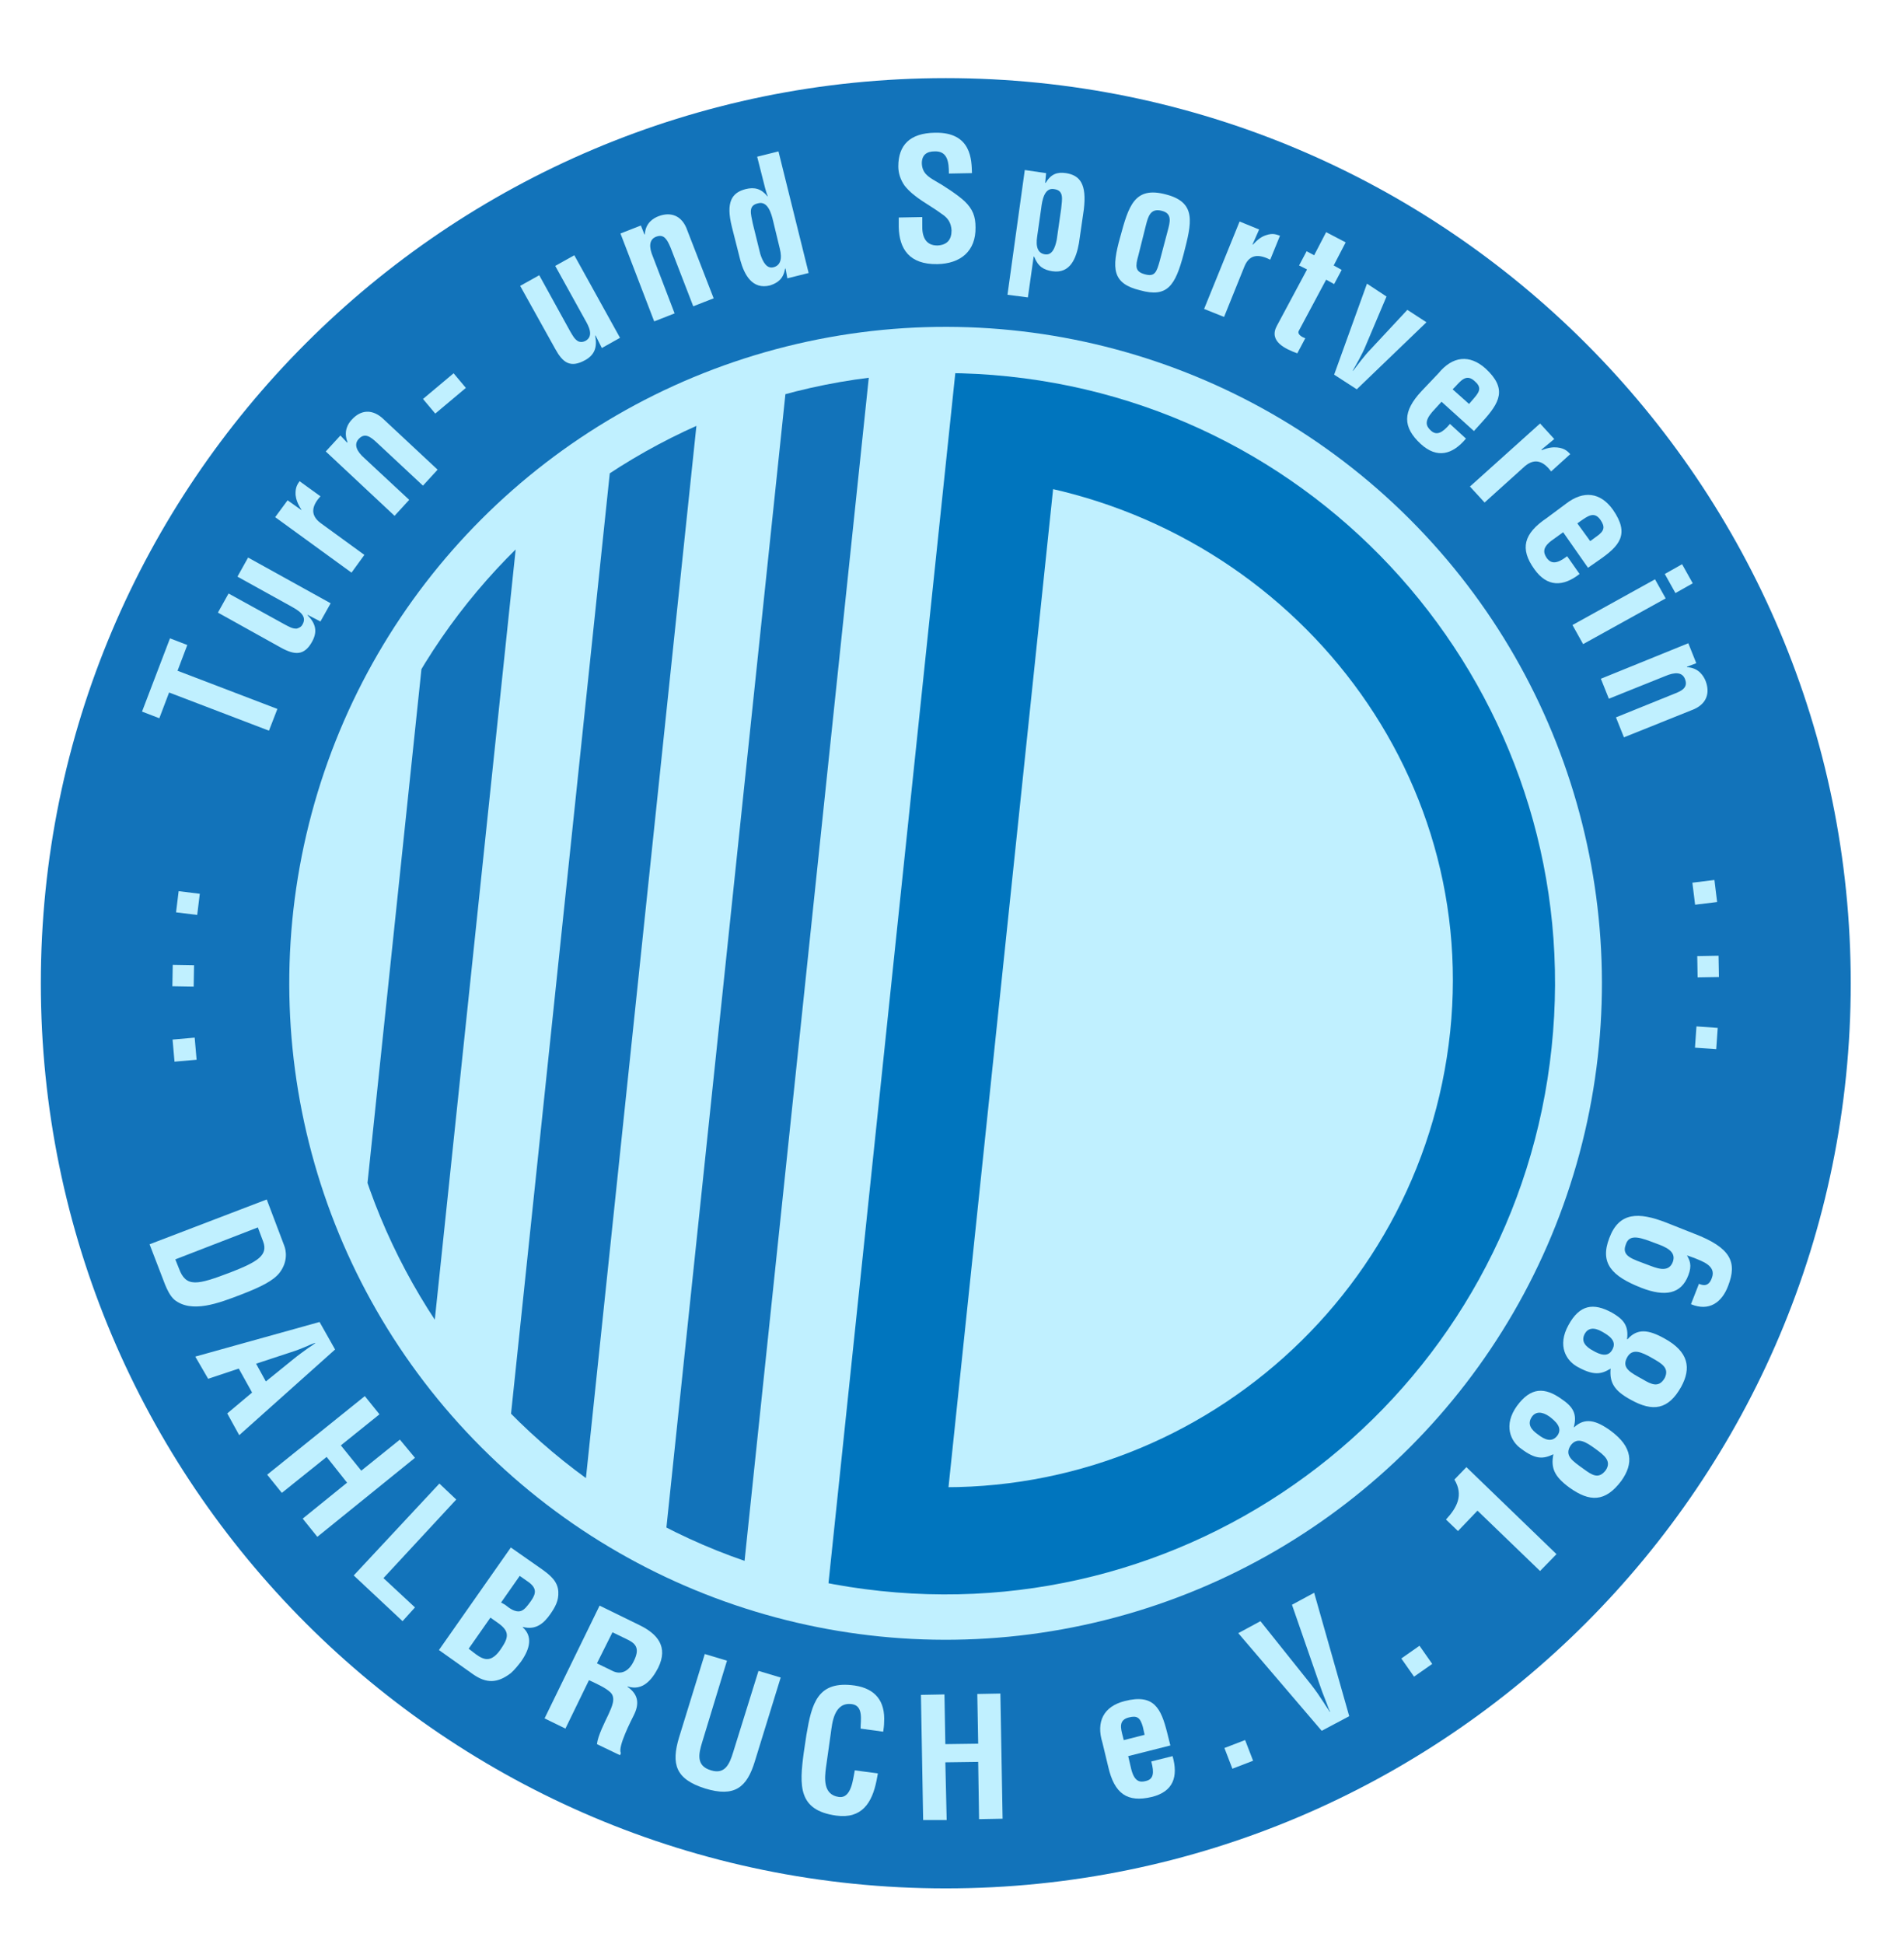 <?xml version="1.0" encoding="utf-8"?>
<!-- Generator: $$$/GeneralStr/196=Adobe Illustrator 27.6.0, SVG Export Plug-In . SVG Version: 6.00 Build 0)  -->
<svg version="1.1" xmlns="http://www.w3.org/2000/svg" xmlns:xlink="http://www.w3.org/1999/xlink" x="0px" y="0px"
	 viewBox="0 0 429 438" style="enable-background:new 0 0 429 438;" xml:space="preserve">
<style type="text/css">
	.st0{fill:#00963F;}
	.st1{fill:#1273BA;}
	.st2{fill:#c0f0ff;}

		.st3{clip-path:url(#SVGID_00000105408123559365079310000000364231873465829543_);fill-rule:evenodd;clip-rule:evenodd;fill:none;stroke:#1273BA;stroke-width:18.297;stroke-miterlimit:3.864;}

		.st4{clip-path:url(#SVGID_00000105408123559365079310000000364231873465829543_);fill-rule:evenodd;clip-rule:evenodd;fill:none;stroke:#0075BE;stroke-width:24.64;stroke-miterlimit:3.864;}
	.st5{fill-rule:evenodd;clip-rule:evenodd;fill:#c0f0ff;}
</style>
<symbol  id="Bush_Left" viewBox="-43.3 -24.3 86.6 48.6">
	<g>
		<g>
			<path class="st0" d="M-33.9-3.5C-25.6,5.4-20.7,18-20.7,18C-24.1,7.5-28.2,2.3-34.9-6.2L-33.9-3.5z"/>
			<path class="st0" d="M-30.5,3.2c0.3,2.3,2.4,11.4,2.4,11.4L-30.3,9c-0.5-2.9,0.8-5.6,0.4-8L-30.5,3.2z"/>
			<path class="st0" d="M-27.7,8.6c0.3,2.3,1.7,9.8,1.7,9.8l-0.5-3.8c0-2.4-0.2-5.7-0.5-8.1L-27.7,8.6z"/>
			<path class="st0" d="M-24.2,13.4c0.2,1.4,3.1,6.6,3.1,6.6l-2.2-2.9c0-1.5-0.2-3.5-0.4-5L-24.2,13.4z"/>
			<path class="st0" d="M-21.2,18.1c0.6,1.2,2.8,6.2,2.8,6.2l-1.3-3.5c-0.3-1.3-1-3-1.6-4.3L-21.2,18.1z"/>
			<path class="st0" d="M-26,10.3c0.3,2.3,1.7,9.8,1.7,9.8l-1.2-4.8c0-2.4,0.4-4.7,0.1-7.1L-26,10.3z"/>
			<path class="st0" d="M-24.5,3.5c1.4,0.9,6.5,3.4,6.5,3.4l-3.3-2.2c-1.8-1.2-5.3-0.6-6.8-1.5L-24.5,3.5z"/>
			<path class="st0" d="M-21.9,6.9c1.9,1.3,6.1,5.1,6.1,5.1l-3.2-2.1c-2.2-1.1-5.1-2.7-7.1-4L-21.9,6.9z"/>
			<path class="st0" d="M-21.8,13.1c1,0.9,3.9,6.2,3.9,6.2l-1.3-3.4c-1.2-0.8-2.8-2-3.9-3L-21.8,13.1z"/>
			<path class="st0" d="M-23.3,9.5c1.6,1,6,5.9,6,5.9l-2.6-3.9c-1.8-0.9-3.5-1.2-5.1-2.2L-23.3,9.5z"/>
			<path class="st0" d="M-33,0.4c0.3,2.3,1.6,12.7,1.6,12.7l-1.4-6.9c-0.5-2.9,0.8-5.6,0.4-8L-33,0.4z"/>
			<path class="st0" d="M-35-1.3c0.3,2.3,1.6,12.7,1.6,12.7l-1.4-6.9c-0.5-2.9,0.8-5.6,0.4-8L-35-1.3z"/>
			<path class="st0" d="M-29.4-0.6c1.5,0.6,10.2,4.3,10.2,4.3L-24,0.6c-1.9-0.8-5.4-0.5-7-1.1L-29.4-0.6z"/>
			<path class="st0" d="M-30-3.3c1.7,0.7,9.7,4.1,9.7,4.1L-25.4-2C-27.5-3-30-2.2-31.8-3L-30-3.3z"/>
		</g>
		<g>
			<path class="st0" d="M-41.1-9.8c17.3-2.8,35.8-10.6,35.8-10.6c-13.5,6.7-22.8,8.7-38,12.1L-41.1-9.8z"/>
			<path class="st0" d="M-29.9-13.6c2.4-1.7,13.1-8,13.1-8l-7.5,3.4c-3.2,2.1-4.2,4.9-6.8,6.7L-29.9-13.6z"/>
			<path class="st0" d="M-21.8-16.4c2.4-1.7,10.9-7,10.9-7l-4.1,2.8c-2.2,2-5.5,4.5-8,6.3L-21.8-16.4z"/>
			<path class="st0" d="M-13.5-18.5c1.5-1,9.4-3.7,9.4-3.7L-9.2-21c-1.4,1.2-3.4,2.8-5,3.8L-13.5-18.5z"/>
			<path class="st0" d="M-5.9-20.7c1.7-0.6,8.8-3.6,8.8-3.6l-4.6,2.2c-1.5,0.9-3.8,1.9-5.7,2.6L-5.9-20.7z"/>
			<path class="st0" d="M-18.4-17c2.4-1.7,10.9-7,10.9-7l-5.7,3.3c-2.2,2-3.8,4-6.4,5.8L-18.4-17z"/>
			<path class="st0" d="M-22.9-10.7c2.4,0,10.3,0.7,10.3,0.7l-5.7,0c-3,0-6.5-2.3-9-2.3L-22.9-10.7z"/>
			<path class="st0" d="M-16.9-12c3.3,0,11.4-0.9,11.4-0.9l-5.5,0.1c-3.4-0.3-8.1-0.5-11.5-0.4L-16.9-12z"/>
			<path class="st0" d="M-11.2-17c2-0.2,9.9-3,9.9-3l-4.5,2.1c-2.1,0-5,0.2-7.1,0.4L-11.2-17z"/>
			<path class="st0" d="M-16.1-14.9c2.7,0,12-1.6,12-1.6l-6.5,1.8c-2.8-0.3-4.9-0.9-7.7-0.9L-16.1-14.9z"/>
			<path class="st0" d="M-35.2-12.6c2.4-1.7,13.4-9.5,13.4-9.5l-7.8,4.8c-3.2,2.1-4.2,4.9-6.8,6.7L-35.2-12.6z"/>
			<path class="st0" d="M-38.9-12.3c2.4-1.7,13.4-9.5,13.4-9.5l-7.8,4.8c-3.2,2.1-4.2,4.9-6.8,6.7L-38.9-12.3z"/>
			<path class="st0" d="M-32-10c2.3,0.3,15.2,1.9,15.2,1.9l-8.2,0c-2.9-0.3-6.4-2.5-8.8-2.8L-32-10z"/>
			<path class="st0" d="M-35.2-8c2.6,0.3,14.5,1.8,14.5,1.8l-8.2-0.5C-32.2-7-34.2-8.9-37-9.2L-35.2-8z"/>
		</g>
		<g>
			<path class="st0" d="M-20-4.8c13.5-2,27.7-7.1,27.7-7.1C-2.8-7.2-10-5.7-21.9-3.3L-20-4.8z"/>
			<path class="st0" d="M-11.4-7c1.9-1.2,10.2-5.6,10.2-5.6L-7-10.3c-2.5,1.5-3.3,3.4-5.3,4.7L-11.4-7z"/>
			<path class="st0" d="M-5.1-9c1.9-1.2,8.5-5,8.5-5l-3.2,2C-1.5-10.7-4.1-8.9-6-7.6L-5.1-9z"/>
			<path class="st0" d="M1.3-10.5c1.2-0.7,7.3-2.6,7.3-2.6l-4,0.9c-1.1,0.8-2.6,1.9-3.9,2.7L1.3-10.5z"/>
			<path class="st0" d="M7.3-12.1c1.4-0.4,6.8-2.5,6.8-2.5l-3.6,1.5c-1.2,0.6-3,1.4-4.4,1.8L7.3-12.1z"/>
			<path class="st0" d="M-2.5-9.5c1.9-1.2,8.5-5,8.5-5l-4.5,2.3c-1.7,1.4-3,2.8-5,4.1L-2.5-9.5z"/>
			<path class="st0" d="M-6-5c1.8,0,8,0.5,8,0.5l-4.5,0c-2.4,0-5-1.6-7-1.7L-6-5z"/>
			<path class="st0" d="M-1.3-5.9c2.5,0,8.9-0.6,8.9-0.6l-4.3,0c-2.7-0.2-6.3-0.3-9-0.3L-1.3-5.9z"/>
			<path class="st0" d="M3.1-9.5c1.6-0.1,7.7-2.1,7.7-2.1l-3.5,1.5c-1.7,0-3.9,0.1-5.6,0.3L3.1-9.5z"/>
			<path class="st0" d="M-0.7-7.9c2.1,0,9.3-1.1,9.3-1.1l-5,1.2C1.4-8-0.2-8.5-2.4-8.5L-0.7-7.9z"/>
			<path class="st0" d="M-15.5-6.3C-13.7-7.5-5.1-13-5.1-13l-6.1,3.4c-2.5,1.5-3.3,3.4-5.3,4.7L-15.5-6.3z"/>
			<path class="st0" d="M-18.4-6.2C-16.6-7.3-8-12.8-8-12.8l-6.1,3.4c-2.5,1.5-3.3,3.4-5.3,4.7L-18.4-6.2z"/>
			<path class="st0" d="M-13.1-4.5c1.8,0.2,11.9,1.3,11.9,1.3l-6.4,0c-2.3-0.2-5-1.7-6.8-2L-13.1-4.5z"/>
			<path class="st0" d="M-15.6-3.1c2,0.2,11.3,1.3,11.3,1.3l-6.4-0.3C-13.3-2.4-14.8-3.7-17-4L-15.6-3.1z"/>
		</g>
		<g>
			<path class="st0" d="M1.7-2.1c12.2-1.7,25.1-6.1,25.1-6.1C17.3-4.1,10.7-2.8,0-0.8L1.7-2.1z"/>
			<path class="st0" d="M9.5-4c1.7-1,9.2-4.8,9.2-4.8l-5.3,2.1c-2.2,1.3-3,3-4.8,4L9.5-4z"/>
			<path class="st0" d="M15.2-5.7c1.7-1,7.7-4.3,7.7-4.3L20-8.3c-1.6,1.2-3.9,2.7-5.7,3.8L15.2-5.7z"/>
			<path class="st0" d="M21-7c1.1-0.6,6.7-2.3,6.7-2.3L24-8.5c-1,0.7-2.4,1.7-3.5,2.3L21-7z"/>
			<path class="st0" d="M26.4-8.3c1.2-0.4,6.2-2.2,6.2-2.2l-3.3,1.3c-1.1,0.5-2.7,1.2-4,1.6L26.4-8.3z"/>
			<path class="st0" d="M17.6-6.1c1.7-1,7.7-4.3,7.7-4.3l-4,2c-1.6,1.2-2.7,2.4-4.5,3.5L17.6-6.1z"/>
			<path class="st0" d="M14.3-2.2c1.7,0,7.3,0.4,7.3,0.4l-4,0c-2.1,0-4.6-1.4-6.3-1.4L14.3-2.2z"/>
			<path class="st0" d="M18.6-3c2.3,0,8.1-0.5,8.1-0.5l-3.9,0c-2.4-0.2-5.7-0.3-8.1-0.3L18.6-3z"/>
			<path class="st0" d="M22.6-6.1c1.4-0.1,7-1.8,7-1.8l-3.2,1.3c-1.5,0-3.5,0.1-5,0.2L22.6-6.1z"/>
			<path class="st0" d="M19.2-4.8c1.9,0,8.4-1,8.4-1l-4.6,1.1c-2-0.2-3.5-0.5-5.5-0.5L19.2-4.8z"/>
			<path class="st0" d="M5.7-3.4c1.7-1,9.5-5.7,9.5-5.7L9.7-6.2c-2.2,1.3-3,3-4.8,4L5.7-3.4z"/>
			<path class="st0" d="M3.1-3.2c1.7-1,9.5-5.7,9.5-5.7L7-6c-2.2,1.3-3,3-4.8,4L3.1-3.2z"/>
			<path class="st0" d="M7.9-1.8c1.6,0.2,10.7,1.1,10.7,1.1l-5.8,0c-2.1-0.2-4.5-1.5-6.2-1.7L7.9-1.8z"/>
			<path class="st0" d="M5.7-0.6C7.5-0.4,16,0.5,16,0.5l-5.8-0.3C7.8,0,6.4-1.2,4.4-1.4L5.7-0.6z"/>
		</g>
		<g>
			<path class="st0" d="M14,2.8c11.1-1.5,22.7-5.2,22.7-5.2c-8.6,3.5-14.5,4.6-24.3,6.3L14,2.8z"/>
			<path class="st0" d="M21.1,1.2C22.6,0.3,29.4-3,29.4-3l-4.8,1.8c-2,1.1-2.7,2.6-4.3,3.5L21.1,1.2z"/>
			<path class="st0" d="M26.2-0.3c1.5-0.9,7-3.7,7-3.7l-2.6,1.5c-1.4,1-3.5,2.4-5.1,3.3L26.2-0.3z"/>
			<path class="st0" d="M31.5-1.4c1-0.5,6-2,6-2l-3.3,0.6c-0.9,0.6-2.2,1.4-3.2,2L31.5-1.4z"/>
			<path class="st0" d="M36.4-2.5C37.5-2.9,42-4.4,42-4.4l-3,1.1c-1,0.5-2.4,1-3.6,1.4L36.4-2.5z"/>
			<path class="st0" d="M28.4-0.6c1.5-0.9,7-3.7,7-3.7l-3.6,1.7c-1.4,1-2.4,2.1-4.1,3L28.4-0.6z"/>
			<path class="st0" d="M25.5,2.7C27,2.7,32.1,3,32.1,3l-3.7,0c-1.9,0-4.1-1.2-5.7-1.2L25.5,2.7z"/>
			<path class="st0" d="M29.4,2c2.1,0,7.3-0.5,7.3-0.5l-3.5,0C31,1.4,28,1.3,25.8,1.3L29.4,2z"/>
			<path class="st0" d="M33-0.6c1.3-0.1,6.3-1.5,6.3-1.5l-2.9,1.1c-1.4,0-3.2,0.1-4.6,0.2L33-0.6z"/>
			<path class="st0" d="M29.9,0.5c1.7,0,7.6-0.8,7.6-0.8l-4.1,0.9c-1.8-0.1-3.1-0.5-4.9-0.5L29.9,0.5z"/>
			<path class="st0" d="M17.7,1.7c1.5-0.9,8.6-4.9,8.6-4.9l-5,2.5c-2,1.1-2.7,2.6-4.3,3.5L17.7,1.7z"/>
			<path class="st0" d="M15.3,1.8c1.5-0.9,8.6-4.9,8.6-4.9l-5,2.5c-2,1.1-2.7,2.5-4.3,3.5L15.3,1.8z"/>
			<path class="st0" d="M19.7,3.1c1.5,0.2,9.7,1,9.7,1l-5.2,0c-1.9-0.2-4.1-1.3-5.6-1.5L19.7,3.1z"/>
			<path class="st0" d="M17.7,4.1C19.3,4.2,26.9,5,26.9,5l-5.2-0.2c-2.2-0.2-3.4-1.1-5.2-1.3L17.7,4.1z"/>
		</g>
		<g>
			<path class="st0" d="M-16.8,0.1c7.6,6.3,13.9,16,13.9,16C-7,8-10.9,4.2-17.2-2L-16.8,0.1z"/>
			<path class="st0" d="M-12.5,5.1c0.5,1.8,3.3,9.1,3.3,9.1l-2.4-4.3c-0.7-2.3-0.1-4.6-0.7-6.6L-12.5,5.1z"/>
			<path class="st0" d="M-9.6,9.2C-9.1,11-7,17.1-7,17.1l-0.9-3c-0.3-2-0.9-4.7-1.5-6.6L-9.6,9.2z"/>
			<path class="st0" d="M-6.3,12.7c0.3,1.1,3.2,5,3.2,5l-2.1-2.1c-0.2-1.2-0.6-2.9-0.9-4L-6.3,12.7z"/>
			<path class="st0" d="M-3.3,16.2c0.6,0.9,3,4.8,3,4.8l-1.5-2.7c-0.4-1-1.1-2.4-1.8-3.3L-3.3,16.2z"/>
			<path class="st0" d="M-8.1,10.5c0.5,1.8,2.6,7.8,2.6,7.8L-7,14.5c-0.3-2-0.3-3.9-0.8-5.8L-8.1,10.5z"/>
			<path class="st0" d="M-7.8,4.7c1.2,0.5,5.5,2,5.5,2l-2.9-1.4c-1.5-0.7-4.2,0.1-5.5-0.4L-7.8,4.7z"/>
			<path class="st0" d="M-5.3,7.1c1.6,0.8,5.4,3.4,5.4,3.4l-2.7-1.4c-1.8-0.6-4.3-1.6-6-2.4L-5.3,7.1z"/>
			<path class="st0" d="M-4.5,12.2c0.9,0.6,3.8,4.6,3.8,4.6l-1.4-2.7c-1.1-0.5-2.5-1.3-3.5-2L-4.5,12.2z"/>
			<path class="st0" d="M-6.1,9.4c1.4,0.6,5.4,4.1,5.4,4.1l-2.6-2.9c-1.5-0.5-2.9-0.5-4.3-1.2L-6.1,9.4z"/>
			<path class="st0" d="M-14.8,3.2c0.5,1.8,2.9,10.2,2.9,10.2l-2-5.5c-0.7-2.3-0.1-4.6-0.7-6.6L-14.8,3.2z"/>
			<path class="st0" d="M-16.6,2.1c0.5,1.8,2.9,10.2,2.9,10.2l-2-5.5c-0.7-2.3-0.1-4.6-0.7-6.6L-16.6,2.1z"/>
			<path class="st0" d="M-12.2,2c1.3,0.3,8.5,2.3,8.5,2.3l-4.2-2c-1.6-0.4-4.2,0.3-5.6,0L-12.2,2z"/>
			<path class="st0" d="M-13-0.2c1.4,0.4,8.1,2.2,8.1,2.2l-4.3-1.6c-1.8-0.6-3.6,0.3-5.2-0.1L-13-0.2z"/>
		</g>
		<g>
			<path class="st0" d="M-1.7,1.4c5,5.2,8.9,13,8.9,13c-2.4-6.5-4.9-9.6-9-14.6L-1.7,1.4z"/>
			<path class="st0" d="M1,5.4c0.3,1.4,1.8,7.1,1.8,7.1L1.4,9.1C1,7.3,1.6,5.6,1.3,4.1L1,5.4z"/>
			<path class="st0" d="M2.8,8.7c0.3,1.4,1.3,6.1,1.3,6.1l-0.4-2.4c-0.1-1.5-0.3-3.6-0.6-5.1L2.8,8.7z"/>
			<path class="st0" d="M4.9,11.6c0.2,0.9,2,4,2,4l-1.3-1.8c-0.1-0.9-0.2-2.2-0.4-3.1L4.9,11.6z"/>
			<path class="st0" d="M6.8,14.4c0.4,0.7,1.8,3.8,1.8,3.8l-0.9-2.2c-0.2-0.8-0.7-1.9-1.1-2.6L6.8,14.4z"/>
			<path class="st0" d="M3.8,9.8c0.3,1.4,1.3,6.1,1.3,6.1l-0.8-3c-0.1-1.5,0.1-3-0.2-4.5L3.8,9.8z"/>
			<path class="st0" d="M4.4,5.4c0.8,0.5,3.8,1.8,3.8,1.8L6.2,6c-1-0.7-3-0.2-3.9-0.7L4.4,5.4z"/>
			<path class="st0" d="M6,7.4c1.1,0.7,3.6,2.9,3.6,2.9L7.8,9.1c-1.3-0.6-3-1.5-4.1-2.2L6,7.4z"/>
			<path class="st0" d="M6.3,11.3C6.9,11.9,8.7,15,8.7,15l-0.8-2.1c-0.7-0.5-1.7-1.2-2.3-1.7L6.3,11.3z"/>
			<path class="st0" d="M5.3,9.1c0.9,0.6,3.6,3.4,3.6,3.4l-1.6-2.3c-1.1-0.5-2-0.6-3-1.2L5.3,9.1z"/>
			<path class="st0" d="M-0.5,3.8c0.3,1.4,1.4,8,1.4,8l-1-4.3c-0.4-1.8,0.2-3.5-0.1-5L-0.5,3.8z"/>
			<path class="st0" d="M-1.7,2.9c0.3,1.4,1.4,8,1.4,8l-1-4.3c-0.4-1.8,0.2-3.5-0.1-5L-1.7,2.9z"/>
			<path class="st0" d="M1.5,3c0.9,0.3,5.9,2.2,5.9,2.2L4.5,3.5c-1.1-0.4-3,0-4-0.4L1.5,3z"/>
			<path class="st0" d="M1,1.3c1,0.4,5.6,2.1,5.6,2.1L3.7,2C2.4,1.4,1.1,2,0,1.6L1,1.3z"/>
		</g>
		<g>
			<path class="st0" d="M10.4,4.1c5.3,4.5,9.1,10.9,9.1,10.9c-2.2-5.3-4.9-8-9.2-12.2L10.4,4.1z"/>
			<path class="st0" d="M13.2,7.5c0.2,1.1,1.5,5.8,1.5,5.8l-1.4-2.8c-0.3-1.5,0.5-2.8,0.3-4L13.2,7.5z"/>
			<path class="st0" d="M15,10.3c0.2,1.1,1.1,5,1.1,5l-0.3-1.9c0-1.2-0.1-2.9-0.3-4.1L15,10.3z"/>
			<path class="st0" d="M17.3,12.7c0.1,0.7,2,3.3,2,3.3l-1.4-1.5c0-0.8-0.1-1.8-0.2-2.5L17.3,12.7z"/>
			<path class="st0" d="M19.2,15.1c0.4,0.6,1.8,3.2,1.8,3.2l-0.8-1.8c-0.2-0.7-0.6-1.5-1-2.2L19.2,15.1z"/>
			<path class="st0" d="M16.1,11.2c0.2,1.1,1.1,5,1.1,5l-0.7-2.4c0-1.2,0.3-2.4,0.1-3.6L16.1,11.2z"/>
			<path class="st0" d="M17,7.7c0.9,0.4,4.2,1.7,4.2,1.7l-2.2-1.1c-1.1-0.6-3.4-0.3-4.4-0.8L17,7.7z"/>
			<path class="st0" d="M18.8,9.4c1.2,0.6,3.9,2.6,3.9,2.6l-2-1.1c-1.4-0.5-3.2-1.4-4.5-2L18.8,9.4z"/>
			<path class="st0" d="M18.8,12.6c0.7,0.5,2.5,3.1,2.5,3.1l-0.8-1.7c-0.8-0.4-1.8-1-2.5-1.5L18.8,12.6z"/>
			<path class="st0" d="M17.8,10.7c1,0.5,3.8,3,3.8,3l-1.7-2c-1.2-0.4-2.2-0.6-3.3-1.1L17.8,10.7z"/>
			<path class="st0" d="M11.6,6.1c0.2,1.1,1,6.4,1,6.4l-0.9-3.5c-0.3-1.5,0.5-2.8,0.3-4L11.6,6.1z"/>
			<path class="st0" d="M10.3,5.3c0.2,1.1,1,6.4,1,6.4l-0.9-3.5c-0.3-1.5,0.5-2.8,0.3-4L10.3,5.3z"/>
			<path class="st0" d="M13.9,5.7c1,0.3,6.5,2.2,6.5,2.2l-3.1-1.6c-1.3-0.4-3.4-0.2-4.5-0.6L13.9,5.7z"/>
			<path class="st0" d="M13.5,4.3c1.1,0.4,6.2,2.1,6.2,2.1L16.5,5c-1.4-0.5-3-0.1-4.1-0.5L13.5,4.3z"/>
		</g>
		<g>
			<path class="st0" d="M22.4,7.2c9.3,2,17.5,6.5,17.5,6.5C34.3,9.7,29.5,8.3,21.7,6L22.4,7.2z"/>
			<path class="st0" d="M27.8,9.3c0.8,1,4.9,4.8,4.9,4.8L29.4,12c-1.1-1.2-0.7-2.8-1.6-3.9L27.8,9.3z"/>
			<path class="st0" d="M31.5,11.1c0.8,1,3.9,4.2,3.9,4.2L34,13.6c-0.6-1.2-1.6-2.7-2.5-3.7L31.5,11.1z"/>
			<path class="st0" d="M35.7,12.5c0.5,0.6,4.2,2.3,4.2,2.3L37.3,14c-0.4-0.7-1-1.6-1.6-2.3L35.7,12.5z"/>
			<path class="st0" d="M39.4,13.9c0.8,0.4,3.9,2.2,3.9,2.2l-2-1.3c-0.6-0.5-1.6-1.2-2.4-1.6L39.4,13.9z"/>
			<path class="st0" d="M33.3,11.5c0.8,1,3.9,4.2,3.9,4.2l-2.2-2c-0.6-1.2-0.8-2.3-1.7-3.4L33.3,11.5z"/>
			<path class="st0" d="M32.9,7.9c1.4,0,6.4-0.1,6.4-0.1l-3.4-0.2c-1.8-0.1-4.7,1.1-6.2,1.1L32.9,7.9z"/>
			<path class="st0" d="M36,8.8c1.9,0.1,6.5,0.8,6.5,0.8l-3.2-0.2c-2.1,0.1-5,0-7-0.1L36,8.8z"/>
			<path class="st0" d="M37.6,11.7c1.1,0.2,4.8,1.9,4.8,1.9l-1.9-1.3c-1.3-0.1-2.9-0.2-4.1-0.4L37.6,11.7z"/>
			<path class="st0" d="M35.5,10.4c1.6,0.1,6.5,1.2,6.5,1.2l-3.2-1.1c-1.8,0.1-3.2,0.4-4.9,0.3L35.5,10.4z"/>
			<path class="st0" d="M25,8.6c0.8,1,4.5,5.6,4.5,5.6l-2.9-2.9c-1.1-1.2-0.7-2.8-1.6-3.9L25,8.6z"/>
			<path class="st0" d="M22.9,8.3c0.8,1,4.5,5.6,4.5,5.6l-2.9-2.9c-1.1-1.2-0.7-2.8-1.6-3.9L22.9,8.3z"/>
			<path class="st0" d="M27.8,7.2c1.5-0.1,9.7-0.6,9.7-0.6l-4.9-0.2c-1.9,0.1-4.7,1.2-6.2,1.3L27.8,7.2z"/>
			<path class="st0" d="M26.6,6.1c1.6-0.1,9.3-0.6,9.3-0.6l-5,0c-2.1,0.1-4,1.1-5.7,1.2L26.6,6.1z"/>
		</g>
	</g>
</symbol>
<g id="Hintergrund">
</g>
<g id="Hilfslinien_anzeigen">
</g>
<g id="Vordergrund">
	<path class="st1" d="M213.1,17.6c112.6,0,203.9,91.3,203.9,203.9c0,112.6-91.3,203.9-203.9,203.9c-112.6,0-203.9-91.3-203.9-203.9
		C9.2,108.9,100.5,17.6,213.1,17.6z"/>

		<ellipse transform="matrix(0.707 -0.707 0.707 0.707 -94.205 215.571)" class="st2" cx="213.1" cy="221.5" rx="147.9" ry="147.9"/>
	<g>
		<defs>
			<path id="SVGID_1_" d="M76.1,207.2C84,131.7,151.7,76.9,227.2,84.8c75.6,7.9,130.4,75.6,122.4,151.2
				c-7.9,75.6-75.6,130.4-151.2,122.4C122.9,350.5,68.1,282.8,76.1,207.2z"/>
		</defs>
		<clipPath id="SVGID_00000126300585007862826150000002865624143558901693_">
			<use xlink:href="#SVGID_1_"  style="overflow:visible;"/>
		</clipPath>

			<line style="clip-path:url(#SVGID_00000126300585007862826150000002865624143558901693_);fill-rule:evenodd;clip-rule:evenodd;fill:none;stroke:#1273BA;stroke-width:18.297;stroke-miterlimit:3.864;" x1="192.2" y1="31.3" x2="156.6" y2="370.3"/>

			<line style="clip-path:url(#SVGID_00000126300585007862826150000002865624143558901693_);fill-rule:evenodd;clip-rule:evenodd;fill:none;stroke:#1273BA;stroke-width:18.297;stroke-miterlimit:3.864;" x1="154.5" y1="31.3" x2="118.9" y2="370.3"/>

			<line style="clip-path:url(#SVGID_00000126300585007862826150000002865624143558901693_);fill-rule:evenodd;clip-rule:evenodd;fill:none;stroke:#1273BA;stroke-width:18.297;stroke-miterlimit:3.864;" x1="116.7" y1="31.3" x2="81.1" y2="370.3"/>

			<path style="clip-path:url(#SVGID_00000126300585007862826150000002865624143558901693_);fill-rule:evenodd;clip-rule:evenodd;fill:none;stroke:#0075BE;stroke-width:24.64;stroke-miterlimit:3.864;" d="
			M226.4,95.8c68.7,8.3,119.8,68.9,112.6,137.9c-7.3,69.5-69.4,120-138.9,113L226.4,95.8z"/>
	</g>

		<rect x="39.1" y="234" transform="matrix(0.996 -8.722509e-02 8.722509e-02 0.996 -20.472 4.528)" class="st5" width="5" height="5"/>

		<rect x="38.8" y="217.4" transform="matrix(1.749867e-02 -1 1 1.749867e-02 -179.24 257.155)" class="st5" width="4.8" height="4.8"/>

		<rect x="39.8" y="201" transform="matrix(0.122 -0.993 0.993 0.122 -164.783 220.519)" class="st5" width="4.8" height="4.8"/>
	<polygon class="st5" points="35.9,161.8 38.1,156 60.6,164.6 62.5,159.7 40,151.1 42.2,145.3 38.3,143.8 32,160.3 	"/>
	<path class="st5" d="M72.2,140l2.3-4.1l-18.6-10.3l-2.4,4.3l12.1,6.7c1.4,0.8,3.7,2,2.6,4c-0.3,0.6-0.7,0.8-1.3,1
		c-1,0.1-1.9-0.5-2.7-0.9l-12.7-7l-2.4,4.3l14.2,7.9c3.1,1.7,5.3,1.9,7.1-1.5c1.1-2.1,0.8-3.9-1.1-5.8l0-0.1L72.2,140z"/>
	<path class="st5" d="M64.8,112.7l-2.8,3.8L79.2,129l2.9-4l-9.9-7.2c-2.5-1.9-1.8-4,0-6l-4.7-3.4c-0.4,0.6-1,1.3-0.9,3.1
		c0.1,0.9,0.4,1.9,1.3,3.3l0,0.1L64.8,112.7z"/>
	<path class="st5" d="M76.7,98.1l-3.3,3.6l15.5,14.5l3.3-3.6l-10.1-9.4c-1.7-1.5-2.5-3.1-1.2-4.4c1.3-1.3,2.5-0.5,4,0.9l10.4,9.7
		l3.3-3.6l-12-11.2c-2.7-2.7-5.4-2.2-7.3-0.1c-0.8,0.8-2,2.6-1,5.1l-0.1,0.1L76.7,98.1z"/>
	<rect x="95.6" y="86.5" transform="matrix(0.766 -0.643 0.643 0.766 -33.542 85.087)" class="st5" width="9" height="4.3"/>
	<path class="st5" d="M135.6,78.4l4.1-2.3l-10.3-18.6l-4.3,2.4l6.7,12.1c0.8,1.4,2.1,3.7,0.1,4.8c-0.6,0.3-1.1,0.3-1.6,0.1
		c-0.9-0.5-1.3-1.4-1.8-2.2l-7-12.7l-4.3,2.4l7.9,14.2c1.7,3.1,3.4,4.4,6.8,2.5c2.1-1.2,2.7-2.9,2.2-5.5l0.1,0L135.6,78.4z"/>
	<path class="st5" d="M144.4,50.8l-4.6,1.8l7.6,19.8l4.6-1.8l-4.9-12.8c-0.9-2.1-0.9-3.9,0.8-4.5c1.7-0.6,2.4,0.6,3.2,2.5l5.1,13.2
		l4.6-1.8L154.9,52c-1.2-3.6-3.9-4.3-6.5-3.3c-1.1,0.4-3,1.5-3.1,4.1l-0.1,0L144.4,50.8z"/>
	<path class="st5" d="M175.7,56c0.6,2.4,0.1,3.8-1.4,4.2c-1.5,0.4-2.4-1.1-3-3l-1.7-6.9c-0.4-2.1-1.1-4,1.2-4.5c2.2-0.6,3,2.3,3.4,4
		L175.7,56z M177.4,62.7l4.8-1.2l-6.8-27.4l-4.8,1.2l1.8,7.1c0.2,0.6,0.3,1.2,0.6,1.8l-0.1,0c-1.4-1.7-2.9-2.1-4.9-1.6
		c-3.1,0.8-4.5,2.9-3.1,8.5l1.9,7.5c0.9,3.3,2.7,6.7,6.7,5.7c1.8-0.6,3-1.5,3.4-3.8l0.1,0L177.4,62.7z"/>
	<path class="st5" d="M219,39c-0.1-2.8,0-9.3-8.4-9.1c-5.6,0.1-8.2,2.8-8.2,7.6c0,1.5,0.5,3,1.4,4.3c2.2,2.8,5.6,4.3,8.4,6.4
		c1.4,0.9,2.1,2,2.2,3.7c0,2.1-1,3.3-3.2,3.4c-2.6,0-3.5-1.9-3.4-4.7l0-1.7l-5.3,0.1l0,2.1c0.1,5,2.4,8.5,8.7,8.4
		c5.2-0.1,8.7-2.9,8.6-8.3c0-2.4-0.6-4.1-2.5-5.9c-1.5-1.4-4.7-3.5-6.5-4.5c-1.7-1-3-1.8-3.1-4c0-1.9,1.1-2.7,2.9-2.7
		c2.9-0.1,3.2,2.4,3.2,5L219,39z"/>
	<path class="st5" d="M234.6,46.9c0.2-1.7,0.7-4.7,2.9-4.3c2.3,0.3,1.8,2.3,1.6,4.4l-1,7c-0.4,2-1.1,3.5-2.6,3.3
		c-1.6-0.2-2.2-1.6-1.8-4.1L234.6,46.9z M235.7,39l-4.8-0.7l-3.9,28.1l4.6,0.6l1.3-9.2l0.1,0c0.9,2.3,2.2,3,4.1,3.3
		c4.1,0.6,5.4-3,6-6.3l1.1-7.6c0.7-5.8-0.9-7.7-4-8.2c-2-0.3-3.4,0.2-4.6,2.2l-0.1,0L235.7,39z"/>
	<path class="st5" d="M258.2,50.7c0.5-1.9,1-3.9,3.6-3.2c2.4,0.6,1.8,2.6,1.3,4.5l-1.8,6.8c-0.7,2.5-1.1,3.6-3.3,3
		c-2.3-0.6-2.2-1.8-1.5-4.3L258.2,50.7z M256.9,65.4c6.1,1.7,7.9-1,9.8-8.2c1.8-7,3-11.6-4-13.4c-7.1-1.9-8.4,2.6-10.3,9.6
		C250.4,60.5,250.6,63.9,256.9,65.4z"/>
	<path class="st5" d="M283.7,51.7l-4.4-1.8l-8,19.7l4.5,1.8l4.6-11.4c1.2-2.9,3.4-2.7,5.8-1.5l2.2-5.4c-0.7-0.2-1.5-0.7-3.2-0.1
		c-0.9,0.3-1.8,0.9-2.9,2.1l-0.1,0L283.7,51.7z"/>
	<path class="st5" d="M294.1,76.2c-0.6-0.2-1.8-0.8-1.5-1.6l6.2-11.6l1.8,1l1.7-3.2l-1.8-1l2.7-5.2l-4.4-2.3l-2.7,5.2l-1.7-0.9
		l-1.7,3.2l1.8,0.9l-6.8,12.7c-1.9,3.5,1.9,5.2,4.6,6.2L294.1,76.2z"/>
	<path class="st5" d="M300.6,84.4l5.1,3.3l15.7-15.1l-4.3-2.8l-8.2,8.8c-1.4,1.4-3.4,4.1-4,4.9l-0.1,0c0.5-0.9,2.2-3.8,2.9-5.6
		l4.7-11.1l-4.4-2.9L300.6,84.4z"/>
	<path class="st5" d="M320.3,88.1c-4.3,4.6-4.3,8.1-0.2,11.9c3.7,3.4,7.2,2.4,10.2-1.2l-3.6-3.3c-1.7,2-3,2.7-4.3,1.5
		c-1.1-1-1.5-2.1,0.3-4.2l2.1-2.3l7.3,6.6l1.9-2.1c3.9-4.3,5.7-7.4,0.7-12c-3.6-3.2-7.4-2.8-10.6,1.1L320.3,88.1z M327.3,87.7
		l0.6-0.6c1.3-1.4,2.5-2.9,4.3-1.3c1.5,1.3,1.4,2.2,0,3.8l-1.2,1.4L327.3,87.7z"/>
	<path class="st5" d="M350.2,98.9l-3.2-3.5l-15.8,14.2l3.3,3.6l9.1-8.2c2.4-2,4.3-0.9,5.9,1.2l4.3-3.9c-0.5-0.5-1.1-1.3-2.9-1.5
		c-0.9-0.1-2,0-3.5,0.6l-0.1-0.1L350.2,98.9z"/>
	<path class="st5" d="M348.5,116.7c-5.2,3.5-6.1,6.9-2.8,11.5c2.9,4.1,6.5,4,10.2,1.1l-2.8-4c-2.1,1.6-3.5,1.9-4.6,0.4
		c-0.8-1.2-1-2.4,1.2-4l2.5-1.8l5.6,8l2.3-1.6c4.8-3.3,7.2-5.9,3.3-11.5c-2.8-3.9-6.6-4.4-10.6-1.3L348.5,116.7z M355.4,117.9
		l0.7-0.5c1.6-1.1,3.1-2.3,4.5-0.3c1.1,1.6,0.9,2.5-0.8,3.7l-1.5,1.1L355.4,117.9z"/>
	<path class="st5" d="M356.7,145.1l18.6-10.3l-2.4-4.3l-18.6,10.3L356.7,145.1z M377.5,133.6l3.9-2.2l-2.4-4.3l-3.9,2.2L377.5,133.6
		z"/>
	<path class="st5" d="M382.2,149.4l-1.8-4.5l-19.7,8l1.8,4.5l12.7-5.1c2.1-0.9,3.9-1,4.5,0.8c0.6,1.7-0.6,2.5-2.5,3.2l-13.1,5.3
		l1.8,4.5l15.2-6.1c3.6-1.3,4.2-4,3.2-6.6c-0.4-1-1.5-3-4.2-3.1l0-0.1L382.2,149.4z"/>
	<rect x="381.4" y="198.5" transform="matrix(0.993 -0.122 0.122 0.993 -21.627 48.264)" class="st5" width="5" height="5"/>

		<rect x="382.4" y="215.3" transform="matrix(1 -1.739516e-02 1.739516e-02 1 -3.73 6.727)" class="st5" width="4.8" height="4.8"/>

		<rect x="381.9" y="231.5" transform="matrix(6.977801e-02 -0.998 0.998 6.977801e-02 124.217 600.991)" class="st5" width="4.8" height="4.8"/>
	<g>
		<path class="st5" d="M39.5,283.7l18.6-7.2l1.2,3.2c1.1,3-1.1,4.5-7.3,6.9c-7.6,2.9-10.1,3.5-11.7-0.9L39.5,283.7z M37.2,289.4
			c0.5,1.2,1.1,2.5,2.1,3.4c3.9,3.1,9.9,0.8,15.1-1.2c4.4-1.7,7.2-3.1,8.6-4.9c1.9-2.5,1.5-5,1-6.2l-3.9-10.3l-26.4,10.1L37.2,289.4
			z"/>
		<path class="st5" d="M46.9,310.6l6.9-2.3l3,5.4l-5.6,4.7l2.7,4.9l21.6-19.3l-3.5-6.2l-28,7.8L46.9,310.6z M65.6,304.6
			c1.3-0.4,2.5-0.9,3.7-1.4c0.6-0.3,1.2-0.5,1.7-0.7l0,0.1c-0.5,0.4-1,0.7-1.6,1.1c-1.1,0.8-2.1,1.5-3.2,2.4l-6.3,5.1l-2.2-4
			L65.6,304.6z"/>
		<polygon class="st5" points="63.5,336.3 73.6,328.2 78.2,334 68.2,342.1 71.5,346.2 93.5,328.4 90.1,324.3 81.4,331.3 76.8,325.6
			85.5,318.6 82.2,314.5 60.2,332.2 		"/>
		<polygon class="st5" points="90.7,365.2 93.5,362.1 86.4,355.5 102.8,337.8 99,334.2 79.7,354.9 		"/>
		<path class="st5" d="M105.6,371.4l4.9-7l1.7,1.2c2.7,1.9,2.4,3.3,0.7,5.8c-0.8,1.2-2,2.6-3.6,2.3c-1-0.2-1.9-0.9-2.8-1.6
			L105.6,371.4z M112.9,361l4.2-6l2,1.4c1.9,1.4,1.7,2.6,0.5,4.3c-0.8,1.1-1.4,1.9-2.2,2.2c-1.3,0.4-2.6-0.6-3.6-1.4L112.9,361z
			 M106.5,377.1c3.1,2.2,5.6,2.1,8.6-0.2c0.9-0.8,1.6-1.7,2.3-2.6c2.1-3,2.6-5.7,0.4-7.7l0-0.1c3,0.8,4.8-0.9,6.2-2.9
			c1.1-1.6,1.9-3,1.8-5c-0.1-2.4-1.9-3.8-3.7-5.1l-7-4.9l-16.2,23.1L106.5,377.1z"/>
		<path class="st5" d="M133.6,378.9c1.4,0.7,2.8,1.3,3.9,2.3c1.4,1.3,0.3,3.4-0.4,5c-0.8,1.7-2.4,4.8-2.6,6.7l5.2,2.5l0.2-0.5
			c-0.8-1.3,2.4-7.5,2.9-8.5c1.2-2.4,1.2-4.6-1.4-6.4l0-0.1c3.4,1.1,5.5-1.5,6.9-4.2c2.3-4.7-0.1-7.6-4.2-9.6l-9-4.4l-12.4,25.4
			l4.7,2.3l5.3-10.9L133.6,378.9z M138,367.7l3.5,1.7c1.8,0.9,2.7,2,1.3,4.8c-1.2,2.5-3,3-4.6,2.3l-3.7-1.8L138,367.7z"/>
		<path class="st5" d="M165.2,394.7c-0.8,2.6-1.8,5.1-5,4.1c-3.4-1-2.8-3.7-2-6.3l5.6-18.4l-5-1.5l-5.8,18.8
			c-1.8,6-0.8,9.4,5.9,11.5c6.6,2,9.4-0.2,11.2-6.2l5.8-18.8l-5-1.5L165.2,394.7z"/>
		<path class="st5" d="M192.6,398.8c-0.4,1.8-0.7,6.4-3.6,6c-3.6-0.5-3.2-4.3-2.9-6.6l1.1-7.8c0.3-2.2,0.7-7.1,4.8-6.5
			c2.6,0.4,1.9,3.7,1.9,5.5l5.1,0.7c0.1-0.7,0.2-1.4,0.2-2.1c0.3-4.8-2-7.6-6.6-8.3c-8.4-1.2-9.7,4-10.9,11.1l-0.6,4
			c-1,7.5-1.3,13,7.3,14.2c5.8,0.8,8.1-2.9,9.1-7.9c0.1-0.5,0.2-1.1,0.3-1.6L192.6,398.8z"/>
		<polygon class="st5" points="213.3,410 213,397 220.4,396.9 220.6,409.8 225.9,409.7 225.4,381.5 220.2,381.6 220.4,392.8
			213,392.9 212.8,381.7 207.5,381.8 208,410 		"/>
		<path class="st5" d="M249.7,398c1.4,6.1,4.3,8.1,9.8,6.8c4.9-1.2,6-4.6,4.7-9.2l-4.8,1.2c0.7,2.6,0.5,4-1.2,4.4
			c-1.4,0.4-2.6,0.1-3.3-2.6l-0.7-3l9.5-2.4l-0.7-2.8c-1.4-5.6-3-8.9-9.6-7.2c-4.7,1.2-6.5,4.6-5,9.4L249.7,398z M253.2,392
			l-0.2-0.8c-0.5-1.9-1-3.7,1.3-4.3c1.9-0.5,2.6,0,3.2,2.1l0.4,1.8L253.2,392z"/>
		<rect x="276.6" y="393" transform="matrix(0.933 -0.359 0.359 0.933 -123.275 126.403)" class="st5" width="5" height="5"/>
		<path class="st5" d="M297.1,378.8c0.5,1.5,1.1,3.1,1.7,4.6c0.3,0.7,0.5,1.5,0.9,2.2l-0.1,0c-0.4-0.7-0.9-1.3-1.3-2
			c-0.9-1.4-1.8-2.7-2.8-4L284,365.2l-5,2.7l18.8,22l6.2-3.3l-7.9-27.8l-5,2.7L297.1,378.8z"/>
		<rect x="316.6" y="371.8" transform="matrix(0.819 -0.574 0.574 0.819 -156.971 250.828)" class="st5" width="5" height="5"/>
		<path class="st5" d="M347,353.9l3.7-3.8l-20.3-19.6l-2.7,2.8c2.1,3.5,0.6,6.3-1.9,9l2.7,2.6l4.4-4.6L347,353.9z"/>
		<path class="st5" d="M356.8,330.9c-2.5-1.8-4.4-3-2.9-5.3c1.5-2,3.4-0.8,5.6,0.8c1.9,1.4,3.7,2.7,2.3,4.8
			C360.2,333.3,358.7,332.3,356.8,330.9z M350.9,323.4c-1.3,1.7-3,0.8-4.3-0.2c-1.6-1.1-2.6-2.4-1.4-4.1c0.8-1.1,2.2-1.2,3.9,0
			C350.4,320.1,352.2,321.6,350.9,323.4z M350,327.6c-0.6,3.1,0.2,5,3.6,7.5c4.6,3.3,8.1,3.3,11.7-1.5c2.8-3.9,2.6-7.6-2.4-11.3
			c-3.3-2.4-5.8-3-8.2-0.8l-0.1,0c0.8-3-0.2-4.6-2.7-6.3c-3.9-2.8-7-2.7-10.1,1.5c-3.1,4.3-1.5,8,1,9.7
			C346,328.8,347.7,328.7,350,327.6z"/>
		<path class="st5" d="M370.1,310.7c-2.7-1.5-4.8-2.5-3.5-4.9c1.2-2.2,3.3-1.2,5.6,0.1c2.1,1.2,4,2.2,2.9,4.5
			C373.8,312.7,372.1,311.9,370.1,310.7z M363.3,304c-1,1.9-2.9,1.1-4.3,0.3c-1.7-0.9-2.9-2.1-1.9-3.9c0.7-1.2,2-1.5,3.9-0.4
			C362.4,300.8,364.4,302,363.3,304z M362.9,308.3c-0.3,3.1,0.8,5,4.5,7c5,2.8,8.5,2.3,11.4-2.9c2.3-4.2,1.7-7.9-3.8-10.9
			c-3.6-2-6.1-2.3-8.3,0.2l-0.1,0c0.4-3.1-0.8-4.5-3.4-6c-4.2-2.3-7.3-1.8-9.8,2.8c-2.6,4.7-0.5,8.1,2.2,9.5
			C359.1,309.9,360.8,309.6,362.9,308.3z"/>
		<path class="st5" d="M373.1,280.1c2.2,0.8,4.7,1.8,3.8,4.2c-1,2.6-3.8,1.3-5.7,0.6c-3.4-1.3-5.9-1.9-4.9-4.5
			C367.1,277.7,369.9,278.9,373.1,280.1z M375.4,275.4c-6.2-2.4-10.6-2.4-12.8,3.5c-2.2,5.7,0.6,8.6,7.2,11.2
			c5.4,2.1,9,1.4,10.6-2.8c0.9-2.3,0.3-3.4-0.3-4.5l1.7,0.6c1.6,0.7,5,1.7,3.9,4.5c-0.7,2-2,1.7-2.9,1.3l-1.8,4.6
			c4.1,1.7,7-0.4,8.4-4.2c2-5.2,0.7-8.5-7.7-11.7L375.4,275.4z"/>
	</g>
</g>
</svg>
